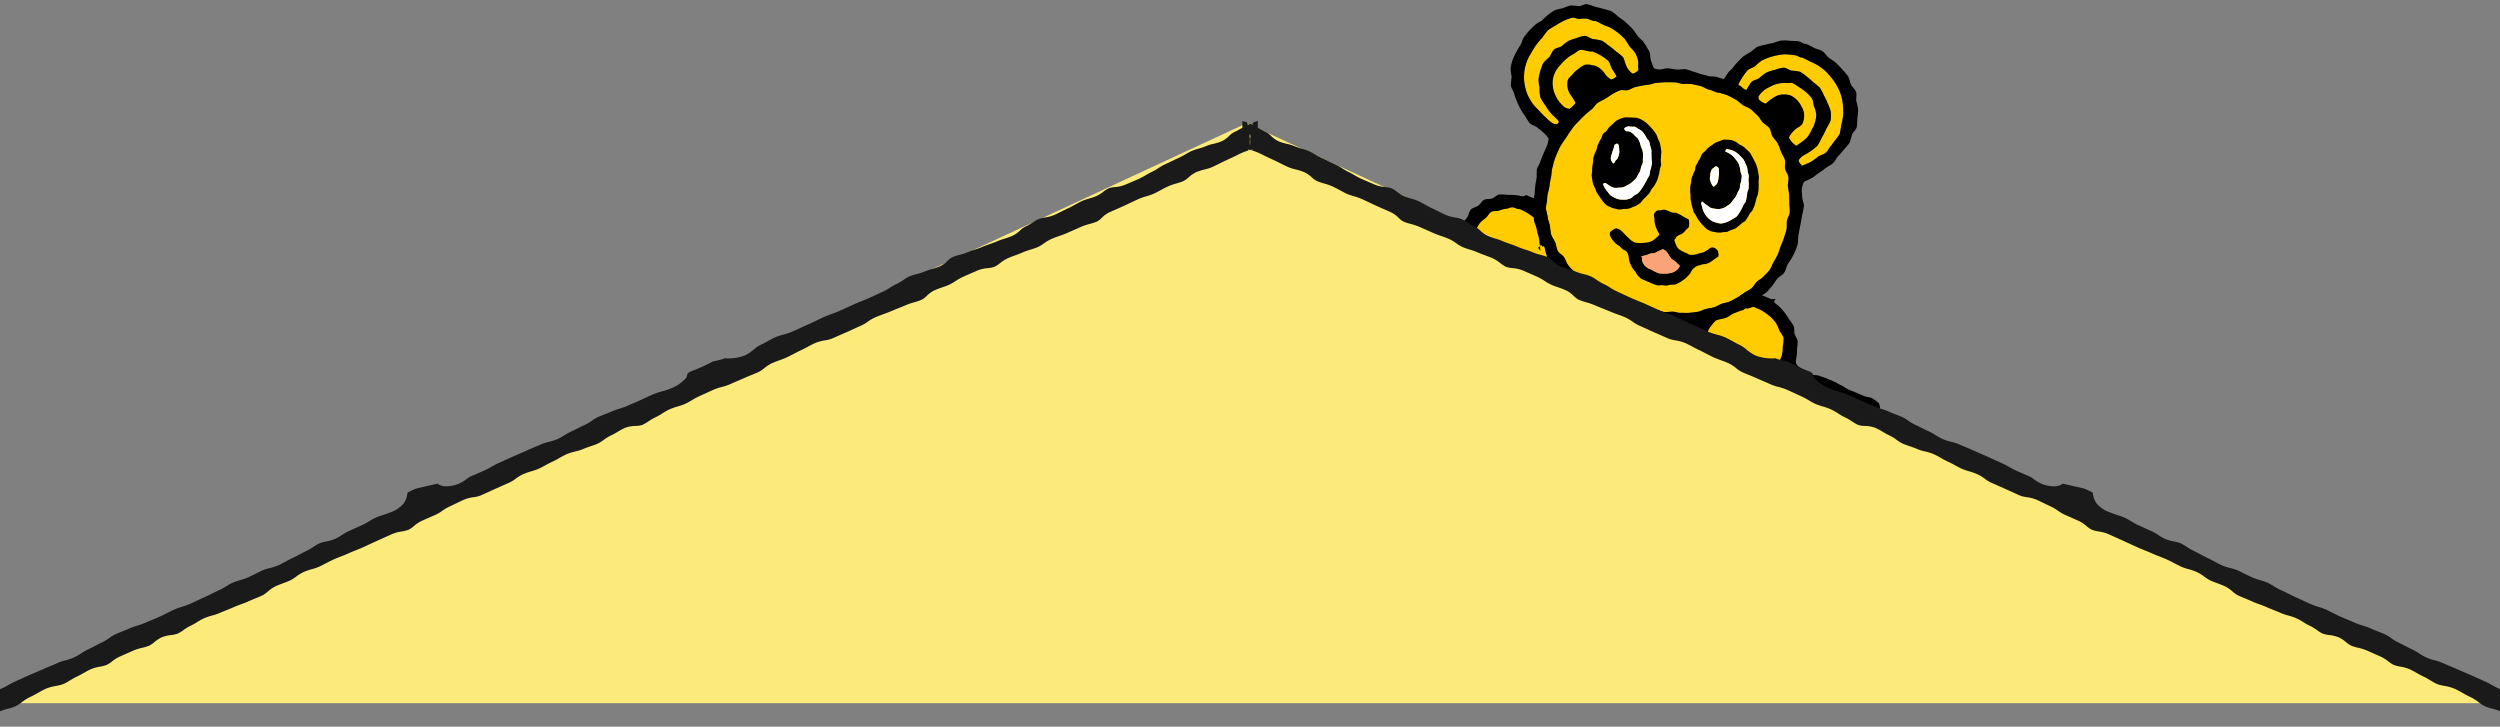 <svg xmlns="http://www.w3.org/2000/svg" xmlns:xlink="http://www.w3.org/1999/xlink" width="375" height="109" viewBox="0 0 375 109">
  <rect x="0" y="0" width="375" height="109" fill="#808080" stroke="none"/>
  <defs>
    <clipPath id="clip-path">
      <rect id="長方形_1521" data-name="長方形 1521" width="375" height="109" transform="translate(0 3550)" fill="#fff" stroke="#707070" stroke-width="1"/>
    </clipPath>
    <clipPath id="clip-path-2">
      <rect id="長方形_779" data-name="長方形 779" width="80.505" height="50.665" fill="none"/>
    </clipPath>
  </defs>
  <g id="マスクグループ_3" data-name="マスクグループ 3" transform="translate(0 -3550)" clip-path="url(#clip-path)">
    <g id="グループ_1009" data-name="グループ 1009" transform="translate(-0.5 1069.304)">
      <g id="グループ_1001" data-name="グループ 1001" transform="matrix(0.921, 0.391, -0.391, 0.921, 226.296, 2468.127)">
        <g id="グループ_1000" data-name="グループ 1000" transform="translate(0 0)" clip-path="url(#clip-path-2)">
          <path id="パス_4376" data-name="パス 4376" d="M80.126,75.787a6.342,6.342,0,0,0-1.258-.315c-.41-.025-.855.173-1.292.172s-.872-.012-1.285-.012-.8.019-1.207.019-.8-.151-1.207-.151-.8-.094-1.207-.094-.8-.008-1.207-.008-.8.067-1.207.067c-.3,0-.748.262-1.233.285-.409.019-.848-.227-1.245-.23a2.949,2.949,0,0,1-1.148-.191c-.513-.228-.493-.664-.658-1.257-.095-.341-.24-.69-.375-1.041a7.06,7.06,0,0,0-.354-1.063c-.2-.336-.6-.526-.846-.827s-.314-.769-.6-1.036a8.677,8.677,0,0,0-.989-.648,8.79,8.79,0,0,0-.979-.645,9.585,9.585,0,0,0-1.059-.512,9.768,9.768,0,0,0-1.065-.322,1.233,1.233,0,0,1,.021-.546c-.017.007-.028.02-.048.023l-.109.018a.249.249,0,0,1-.206.113h-.022a.244.244,0,0,1-.219.121H57.547c-.134.037-.27.067-.4.111a.251.251,0,0,1-.14,0,1,1,0,0,1-.229.263l-1.65.548a8.685,8.685,0,0,0-1.132.423c-.352.214-.7.443-1.008.671a5.847,5.847,0,0,0-.738.787,5.761,5.761,0,0,0-1.14,1.791,11.542,11.542,0,0,0-.526,1.077,1.833,1.833,0,0,1-.692.948,10.774,10.774,0,0,1-1.172.457,12.452,12.452,0,0,1-1.1.631c-.385.134-.809.185-1.225.3-.4.106-.789.268-1.209.354s-.8.292-1.22.356-.858-.116-1.28-.072-.827.126-1.249.152-.839-.067-1.259-.058-.84.353-1.259.347-.838-.225-1.256-.248-.858.133-1.273.094-.843-.127-1.254-.183-.824-.237-1.23-.312c-.421-.078-.78-.391-1.179-.488-.419-.1-.93.166-1.319.044-.415-.13-.751-.463-1.125-.615-.329-.134-.7-.094-1.022-.2a4.654,4.654,0,0,1-.884-.574,1.9,1.9,0,0,1-.763-.988,7.39,7.39,0,0,0-.375-1.249c-.235-.387-.674-.645-.962-1a11.957,11.957,0,0,0-.906-1.014,6.249,6.249,0,0,0-1.07-.792,10.055,10.055,0,0,0-1.125-.759c-.343-.114-.64-.312-.983-.426a1.48,1.48,0,0,1-.438-.524,12.891,12.891,0,0,1-2.368.146.291.291,0,0,1-.1-.019c-.02.008-.041.014-.06.022l-.069.033c-.187.454-.693.363-1.265.546a10.149,10.149,0,0,0-1.2.458,9.974,9.974,0,0,0-1.231.46c-.317.211-.454.681-.751.961s-.773.358-1.024.669-.261.79-.465,1.126-.621.585-.771.941c-.162.386.026.912-.069,1.336a4.89,4.89,0,0,1-.465,1.285c-.3.066-.734-.181-1.109-.161-.331.017-.672.346-1.022.345s-.7-.166-1.031-.166c-.417,0-.834.134-1.251.134S6.667,75.4,6.25,75.4s-.834.282-1.251.282-.834-.2-1.252-.2c-.283,0-.671.152-1.082.134-.357-.017-.73-.16-1.075-.156a3.185,3.185,0,0,0-1.069.173c-.16.137-.31.284-.47.421a.925.925,0,0,0,.226.984.856.856,0,0,0,.685.648,7,7,0,0,0,1.046-.145c.365-.008.736.321,1.054.321.421,0,.843-.043,1.264-.043s.842.071,1.263.071.843-.287,1.264-.287.843.285,1.264.285.843-.012,1.263-.012.843-.287,1.264-.287.816.177,1.237.177a7.951,7.951,0,0,1,.675.822c.228.291.4.637.653.907a4.163,4.163,0,0,0,.884.727c.256.155.765.015,1.25.133.355.087.741.185,1.173.25.383.057.787.038,1.2.076.4.037.78.4,1.185.422s.826-.044,1.219-.046c.426,0,.845.055,1.222.027a8.536,8.536,0,0,0,1.212-.206,10.611,10.611,0,0,1,1.387-.357,4.076,4.076,0,0,0,1.336-.317,5.175,5.175,0,0,0,1.053-.406c.34-.228.8-.365,1-.636.322-.443.308-1.419.873-1.6.48,0,.984-.029,1.464-.029a11.938,11.938,0,0,1,1.283.126,11.739,11.739,0,0,1,1.253.271c.415.085.773.365,1.2.472a9.024,9.024,0,0,0,1.389-.039c.448.038.885.267,1.34.3a10.113,10.113,0,0,1,1.364-.016c.457,0,.907-.014,1.364-.014.392.014.847.068,1.3.069a7.46,7.46,0,0,0,1.333.111,6.744,6.744,0,0,1,1.2-.336,5.292,5.292,0,0,0,1.25.041c.414-.1.8-.224,1.194-.307s.824-.019,1.233-.083.766-.342,1.191-.382c.389-.036.794-.2,1.229-.213.387-.015.834.08,1.272.082a9.119,9.119,0,0,1,.686.923c.227.292.5.54.748.81a3.733,3.733,0,0,0,.829.7,3.592,3.592,0,0,0,1.083.552c.355.087.764.175,1.2.24.382.057.8.037,1.216.076.4.037.807.058,1.212.076s.82-.057,1.213-.059c.426,0,.836.061,1.213.033a8.714,8.714,0,0,0,1.2-.174,8.467,8.467,0,0,1,1.424,0,4.321,4.321,0,0,0,1.377-.433,5.851,5.851,0,0,0,1-.45,3.215,3.215,0,0,0,.777-.773c.272-.365.376-1.168.749-1.421.234-.159.766.019,1.236.026.419.007.858-.005,1.18-.005.428,0,.856.11,1.283.11s.856-.342,1.284-.342.855.2,1.283.2.856-.188,1.284-.188.855.038,1.283.038.855.113,1.283.113.856.231,1.283.231c.361,0,.745-.375,1.112-.372.4,0,.783.189,1.1.108a.914.914,0,0,0,.675-.745.778.778,0,0,0,.223-.636c-.114-.16-.261-.3-.375-.462m-54.372.943a1.6,1.6,0,0,1-.537,1.161,2.775,2.775,0,0,1-.977.638,9.787,9.787,0,0,1-1.159.212,7.79,7.79,0,0,0-1.161.022c-.411,0-.841-.2-1.252-.2a4.438,4.438,0,0,1-1.3.361,8.944,8.944,0,0,1-1.312-.1c-.434,0-.864-.064-1.3-.064a6.854,6.854,0,0,1-1.12-.42,2.92,2.92,0,0,1-.86-.765c-.267-.267-.664-.471-.745-.89-.064-.331.195-.7.292-1.146.071-.321.05-.748.161-1.095A6.234,6.234,0,0,1,15,73.4c.188-.355.161-.834.4-1.139s.714-.393,1.01-.647a4.692,4.692,0,0,1,.882-.665c.29-.148.511-.51.862-.586.328-.071.7.032.964-.14.41,0,.769.024,1.133.052a8.465,8.465,0,0,1,1.122.223,6.272,6.272,0,0,1,1.088.308c.375.15.857.067,1.163.283a5.031,5.031,0,0,1,.867.817,5.962,5.962,0,0,1,.735.938c.182.322.038.821.185,1.2a5.642,5.642,0,0,1,.4,1.317,4.766,4.766,0,0,1-.061,1.367m38.22.416c-.129.387-.532.527-.823.738a2.13,2.13,0,0,1-.944.382c-.344.064-.671.376-1.058.411a8.241,8.241,0,0,0-1.116-.026c-.389,0-.778-.015-1.167-.015a6.635,6.635,0,0,1-1.325,0,8.427,8.427,0,0,1-1.327-.127c-.434,0-.9.3-1.332.3a7,7,0,0,1-1.188-.391,3.315,3.315,0,0,1-1.09-.651c-.262-.28-.162-.787-.233-1.228a2.841,2.841,0,0,1-.008-1.161c.065-.293.166-.671.273-1a6.033,6.033,0,0,1,.4-1.037,4.143,4.143,0,0,1,1.185-1.954,6.365,6.365,0,0,1,1-.583c.266-.164.674-.063,1.021-.15s.626-.47.886-.638a13.711,13.711,0,0,1,1.381.02,8.681,8.681,0,0,1,1.324.285,6.253,6.253,0,0,1,1.24.527,4.919,4.919,0,0,1,.992.88c.331.291.8.454,1.057.83a7.7,7.7,0,0,1,.4,1.291A4.663,4.663,0,0,1,63.86,74.9a5.546,5.546,0,0,1,.012,1.1c-.011.395.215.812.1,1.148" transform="translate(0 -30.443)" fill-rule="evenodd"/>
          <path id="パス_4377" data-name="パス 4377" d="M37.3,78.491a1.6,1.6,0,0,1-.537,1.161,2.774,2.774,0,0,1-.977.638,9.785,9.785,0,0,1-1.159.212,7.791,7.791,0,0,0-1.161.022c-.411,0-.841-.2-1.252-.2a4.438,4.438,0,0,1-1.3.361,8.943,8.943,0,0,1-1.312-.1c-.434,0-.864-.064-1.3-.064a6.853,6.853,0,0,1-1.12-.42,2.92,2.92,0,0,1-.86-.765c-.267-.267-.664-.471-.745-.89-.064-.331.195-.7.292-1.146.071-.321.05-.748.161-1.095a6.234,6.234,0,0,1,.511-1.038c.188-.355.161-.834.4-1.139s.714-.393,1.01-.647a4.692,4.692,0,0,1,.882-.665c.29-.148.511-.51.862-.586.328-.071.7.032.964-.14.41,0,.769.024,1.133.052a8.465,8.465,0,0,1,1.122.223,6.272,6.272,0,0,1,1.088.308c.375.15.857.067,1.163.283a5.031,5.031,0,0,1,.867.817,5.961,5.961,0,0,1,.735.938c.182.322.038.821.185,1.2a5.643,5.643,0,0,1,.4,1.317,4.766,4.766,0,0,1-.061,1.367m38.22.416c-.129.387-.532.527-.823.738a2.13,2.13,0,0,1-.944.382c-.344.064-.671.376-1.058.411a8.242,8.242,0,0,0-1.116-.026c-.389,0-.778-.015-1.167-.015a6.634,6.634,0,0,1-1.325,0,8.427,8.427,0,0,1-1.327-.127c-.434,0-.9.3-1.332.3a7,7,0,0,1-1.188-.391,3.315,3.315,0,0,1-1.09-.651c-.262-.28-.162-.787-.233-1.228a2.841,2.841,0,0,1-.008-1.161c.065-.293.166-.671.273-1a6.034,6.034,0,0,1,.4-1.037,4.143,4.143,0,0,1,1.185-1.954,6.364,6.364,0,0,1,1-.583c.266-.164.674-.063,1.021-.15s.626-.47.886-.638a13.711,13.711,0,0,1,1.381.02,8.68,8.68,0,0,1,1.324.285,6.253,6.253,0,0,1,1.24.527,4.918,4.918,0,0,1,.992.88c.331.291.8.454,1.057.83a7.7,7.7,0,0,1,.4,1.291,4.663,4.663,0,0,1,.338,1.044,5.546,5.546,0,0,1,.012,1.1c-.011.395.215.812.1,1.148" transform="translate(-11.546 -32.402)" fill="#ffcc01" fill-rule="evenodd"/>
          <path id="パス_4378" data-name="パス 4378" d="M76.725,10.074a7.361,7.361,0,0,1,.284-1.242c.164-.386.573-.648.793-1.009a10.228,10.228,0,0,1,.564-1.139,9.922,9.922,0,0,1,.879-.913,8.422,8.422,0,0,1,1-.772,5.839,5.839,0,0,1,1.087-.621,10.575,10.575,0,0,1,1.432-.437c.342-.091.761.077,1.021-.084.453,0,.857.033,1.281.075A12.772,12.772,0,0,1,86.379,4a10.872,10.872,0,0,1,1.284.313,9.664,9.664,0,0,1,1.21.535A8.853,8.853,0,0,1,90,5.528a8.324,8.324,0,0,1,1.013.848A8.2,8.2,0,0,1,91.853,7.4a8.274,8.274,0,0,1,.616,1.157A6.071,6.071,0,0,1,92.921,9.7a8.253,8.253,0,0,1,.24,1.22,8.166,8.166,0,0,1,.293,1.25,6.276,6.276,0,0,1-.275,1.251c-.1.336-.151.686-.247,1.022s-.14.7-.236,1.034c-.187.456-.655.751-.89,1.137a10.407,10.407,0,0,1-.737,1.188c-.292.362-.63.648-.956,1-.148-.029-.036-.037-.113-.091a1.392,1.392,0,0,1-.671-.457,2.376,2.376,0,0,1,.46-1.059,6.619,6.619,0,0,0,.641-.883,6.23,6.23,0,0,0,.663-1.235,10.636,10.636,0,0,0,.12-1.4,8.971,8.971,0,0,0,.088-1.378,7.531,7.531,0,0,0,.111-1.416,4.307,4.307,0,0,0-.552-1.31,6.751,6.751,0,0,0-.888-.919,7.861,7.861,0,0,0-.943-.836,8.495,8.495,0,0,0-.982-.82,8.812,8.812,0,0,0-1.228-.368,7.508,7.508,0,0,0-1.2-.387,6.979,6.979,0,0,0-1.248-.3,6.76,6.76,0,0,0-1.241.337c-.408.079-.9-.094-1.31.075a5.694,5.694,0,0,0-1.075.817,6.256,6.256,0,0,0-1,.867A7.809,7.809,0,0,0,79.1,9.188c-.228.372-.695.631-.873,1.041a13.033,13.033,0,0,0-.217,1.375,1.528,1.528,0,0,1-.914-.187c-.325-.033-.315.015-.511-.108a5.562,5.562,0,0,1,.14-1.235" transform="translate(-34.575 -1.741)" fill="#ffcc01" fill-rule="evenodd"/>
          <path id="パス_4379" data-name="パス 4379" d="M90.261,14.937a2.655,2.655,0,0,0-.761-.877,4.37,4.37,0,0,0-.971-.645,3.861,3.861,0,0,0-1.139-.3,2.8,2.8,0,0,0-1.132.276,2.551,2.551,0,0,0-1.161.963,7.1,7.1,0,0,0-.77,1.352,2.445,2.445,0,0,1-1.264-.217.607.607,0,0,0-.16-.314,3.98,3.98,0,0,1,.359-1.132,4.578,4.578,0,0,1,.686-.946,4.772,4.772,0,0,1,.82-.817,3.952,3.952,0,0,1,1.007-.563,5.348,5.348,0,0,0,.942-.445,7.975,7.975,0,0,1,1.278.2,7,7,0,0,1,1.218.275,6.163,6.163,0,0,1,1.159.5c.356.223.5.7.779,1a3.974,3.974,0,0,1,.762.938,3.813,3.813,0,0,1,.3,1.172,4.267,4.267,0,0,1-.009,1.2,5.389,5.389,0,0,1-.136,1.23,5.367,5.367,0,0,1-.453,1c-.2.316-.405.643-.591.935-.125.046-.155-.1-.229-.046a2.688,2.688,0,0,1-1.285-.687,4.251,4.251,0,0,1,.392-1.445c.186-.409.615-.75.662-1.234a2.8,2.8,0,0,0-.3-1.374" transform="translate(-37.427 -5.09)" fill="#ffcc01" fill-rule="evenodd"/>
          <path id="パス_4380" data-name="パス 4380" d="M28.81,33.105c-.151.285-.522.281-.968.2a6.591,6.591,0,0,1-1.044-.351,10.541,10.541,0,0,1-1.3-.539,10.653,10.653,0,0,1-1.295-.584,9.249,9.249,0,0,1-1.148-.848,6.971,6.971,0,0,1-.935-1.08,6.527,6.527,0,0,1-.668-1.182,6.978,6.978,0,0,1-.417-1.291,7.872,7.872,0,0,1-.138-1.347,8.97,8.97,0,0,1,.129-1.341,10.084,10.084,0,0,1,.216-1.323,10.979,10.979,0,0,1,.4-1.282,12.385,12.385,0,0,1,.332-1.336,10.614,10.614,0,0,1,.791-1.117,9.3,9.3,0,0,1,.821-1.088,7.046,7.046,0,0,1,1-.948c.259-.181.717-.106,1.047-.255a8.893,8.893,0,0,1,.928-.443c.44-.135,1.084,0,1.457-.228.453,0,.846.035,1.257.07.451.038.9-.071,1.3,0a11.988,11.988,0,0,1,1.28.259,10.667,10.667,0,0,1,1.233.44,10.623,10.623,0,0,1,1.082.738,12.71,12.71,0,0,1,1.182.575,4.436,4.436,0,0,1,.868.929c.242.333.262.819.546,1.111-.008.183.032.2-.031.295a1.52,1.52,0,0,1-.508.686,2.657,2.657,0,0,1-1.318-.685c-.392-.337-.675-.828-.994-1.026a6.737,6.737,0,0,0-1.286-.38,8.5,8.5,0,0,0-1.273-.359,9.478,9.478,0,0,0-1.316-.3,7.789,7.789,0,0,0-1.317.3c-.458.068-.979-.114-1.375.052a5.242,5.242,0,0,0-.992.815,6.886,6.886,0,0,0-.929.842,9.229,9.229,0,0,0-.617,1.093c-.222.346-.687.573-.864.958a9.343,9.343,0,0,0-.191,1.271,7.994,7.994,0,0,0-.491,1.179,6.573,6.573,0,0,0,.056,1.27,5.6,5.6,0,0,0,.242,1.235,5.263,5.263,0,0,0,.613,1.088,7.233,7.233,0,0,0,.691,1.32,8.007,8.007,0,0,0,1.227.843,6.665,6.665,0,0,0,1.245.764c.522.227,1.03.366,1.481.615.039.2.086.212-.015.374" transform="translate(-9.435 -7.552)" fill="#ffcc01" fill-rule="evenodd"/>
          <path id="パス_4381" data-name="パス 4381" d="M31.376,30.112a2.9,2.9,0,0,0,.442,1.108,2.948,2.948,0,0,0,.967.875,7.933,7.933,0,0,1,.994.714,3.7,3.7,0,0,1-.476,1.179,1.71,1.71,0,0,1-.917.047,6.355,6.355,0,0,1-.912-.411,4.867,4.867,0,0,1-1-.741,4.405,4.405,0,0,1-.779-.969,4.043,4.043,0,0,1-.46-1.155,4.274,4.274,0,0,1-.053-1.238,5.294,5.294,0,0,1,.323-1.184,7.183,7.183,0,0,1,.448-1.113,5.837,5.837,0,0,1,.652-1c.267-.329.42-.8.747-1,.467-.292,1.239-.181,1.725-.495a9.918,9.918,0,0,1,1.368.052,6.333,6.333,0,0,1,1.336.3c.432.172.68.64,1.038.9a9.6,9.6,0,0,1,1.067.778c-.016.167-.075.138-.134.223-.1.3-.241.306-.436.506a2.431,2.431,0,0,1-1.12-.364,3.851,3.851,0,0,0-1.1-.507,2.206,2.206,0,0,0-1.178.016,2.661,2.661,0,0,0-1.087.38,3.9,3.9,0,0,0-.647.967,3.3,3.3,0,0,0-.46,1.015c-.1.374-.388.736-.338,1.128" transform="translate(-13.163 -11.163)" fill="#ffcc01" fill-rule="evenodd"/>
          <path id="パス_4382" data-name="パス 4382" d="M40.749,48.659c-.221-.371-.544-.7-.742-1.1-.191-.386-.192-.871-.363-1.285a5.214,5.214,0,0,1-.279-.956,10.118,10.118,0,0,0-.172-1c-.107-.351-.212-.817-.319-1.365-.084-.429-.3-.878-.363-1.37-.062-.46-.15-.934-.182-1.4s-.023-.968-.01-1.418a7.247,7.247,0,0,1,.165-1.409c.1-.419.17-.837.239-1.253s.172-.841.255-1.253a8.182,8.182,0,0,1,.416-1.2c.158-.427.314-.837.495-1.233s.388-.8.6-1.186.238-.9.473-1.273.575-.694.83-1.058.486-.749.755-1.1a5.754,5.754,0,0,1,.755-.867c.29-.255.778-.273,1.058-.484.256-.194.453-.5.7-.728a7.305,7.305,0,0,1,.794-.587c.347-.244.709-.462,1.088-.681s.67-.562,1.062-.754.761-.411,1.162-.58.8-.343,1.2-.493.865-.145,1.274-.28a10.651,10.651,0,0,1,1.245-.5c.431-.083.869-.162,1.308-.234s.916.1,1.348,0c.507-.12,1.24.044,1.648-.194.451,0,.883-.126,1.311-.1.45.025.895.054,1.32.1.447.053.862.262,1.284.341.442.083.915,0,1.33.113.434.116.85.293,1.255.438.421.151.764.476,1.156.658s.9.193,1.276.411.584.722.938.976.81.386,1.14.672.622.622.927.938.718.543,1,.883.3.868.559,1.23.717.575.947.953.238.872.447,1.263.482.733.672,1.133.377.789.55,1.2c.165.388.429.764.568,1.2.131.406.015.894.12,1.331.1.419.374.809.448,1.248s.094.87.137,1.31.022.875.035,1.315.1.879.082,1.317-.08.879-.133,1.312,0,.9-.092,1.327a12.468,12.468,0,0,1-.457,1.249c-.135.406-.452.733-.614,1.115s-.173.852-.366,1.221-.507.685-.731,1.036-.419.735-.674,1.068-.519.665-.8.977-.674.512-.981.8-.531.664-.86.93-.7.471-1.043.714-.592.634-.955.855-.728.436-1.1.635-.786.319-1.171.5-.846.159-1.239.321a9.39,9.39,0,0,1-1.077.526c-.382.1-.794.072-1.19.162-.376.085-.744.251-1.144.365-.368.1-.79.152-1.233.244-.392.08-.783.3-1.214.366-.405.059-.846-.071-1.272-.032s-.831.052-1.251.067-.843.208-1.257.2-.845-.148-1.25-.2a9.957,9.957,0,0,1-1.235-.222c-.435-.11-.874-.172-1.285-.3-.43-.131-.79-.427-1.194-.575-.42-.155-.879-.181-1.273-.356s-.823-.34-1.2-.545-.659-.615-1.022-.851-.911-.243-1.253-.512S43.572,52,43.255,51.7s-.728-.519-1.018-.852-.434-.773-.693-1.133-.567-.669-.795-1.052" transform="translate(-17.294 -9.614)" fill="#ffcc01" fill-rule="evenodd"/>
          <path id="パス_4383" data-name="パス 4383" d="M103.61,70.532c-.216.392-.4.8-.581,1.213.084-.133.163-.27.236-.41a5.777,5.777,0,0,0,.345-.8" transform="translate(-46.513 -31.842)" fill-rule="evenodd"/>
          <path id="パス_4384" data-name="パス 4384" d="M68.6,8.523a10.2,10.2,0,0,0-.434-1.245,9.271,9.271,0,0,0-.389-1.238,8.079,8.079,0,0,0-.762-1.088c-.238-.367-.271-.9-.569-1.238s-.8-.447-1.141-.741-.544-.742-.919-.991a12.215,12.215,0,0,0-1.2-.594A12.6,12.6,0,0,0,61.952.863c-.408-.155-.863-.179-1.3-.3S59.848.122,59.4.047s-.9.063-1.348.03S57.181-.007,56.731,0c-.3.181-.865,0-1.238.095-.4.1-.81.3-1.23.438a5.781,5.781,0,0,0-1.2.487,11.651,11.651,0,0,0-.93.789,11.306,11.306,0,0,0-1,.7,11.466,11.466,0,0,0-.977.764,11.974,11.974,0,0,0-.593,1.09,11.758,11.758,0,0,0-.73.987c-.19.354-.312.75-.472,1.132a7.326,7.326,0,0,0-.322,1.055c-.088.357-.3.686-.391,1.039a6.587,6.587,0,0,1-.218,1.081c-.381.084-.775.1-1.162.157s-.749.3-1.136.349-.776.1-1.159.157-.784.041-1.162.118a11.1,11.1,0,0,0-1.189.1c-.43.142-.836.439-1.293.593s-.946.207-1.366.391c-.313.137-.553.4-.863.556a2,2,0,0,1-.95.19,12.256,12.256,0,0,1-.92-.976c-.278-.381-.439-.874-.781-1.132-.376-.285-.747-.569-1.128-.821S33.445,9,33.037,8.776s-.763-.516-1.2-.705q-.617-.268-1.3-.5c-.421-.141-.879-.216-1.349-.335a6.425,6.425,0,0,0-1.228-.344A10.9,10.9,0,0,0,26.7,7.05a11.019,11.019,0,0,0-1.241.187,11.019,11.019,0,0,0-1.282.106c-.4.146-.663.589-1.017.754a12.288,12.288,0,0,0-1.176.393,8.264,8.264,0,0,0-.907.835,8.383,8.383,0,0,0-.986.744,9.2,9.2,0,0,0-.672,1.035,12.2,12.2,0,0,0-.5,1.117c-.18.351-.527.635-.693,1.027-.154.362-.331.735-.478,1.135a10.4,10.4,0,0,0-.34,1.237c-.09.4.035.85-.02,1.286a12.234,12.234,0,0,0-.18,1.254,9.961,9.961,0,0,0-.029,1.275,6.653,6.653,0,0,0,.212,1.265,10.536,10.536,0,0,0,.65,1.106,11.124,11.124,0,0,0,.389,1.231c.225.363.647.581.913.907a9.775,9.775,0,0,0,.849.926,10.115,10.115,0,0,0,.94.84,10.845,10.845,0,0,0,1.048.708,12.027,12.027,0,0,0,1.067.715c.352.152.824.036,1.231.137.39.1.782.228,1.167.334a5.043,5.043,0,0,1,1.087.519,3.783,3.783,0,0,1,.2,1.339c0,.468-.011.957-.009,1.377,0,.366.016.739.038,1.112s-.081.764-.03,1.126a8.688,8.688,0,0,0,.425,1.051c.115.43.185.861.308,1.27.128.426.272.835.411,1.24.144.421.092.907.251,1.3s.44.773.624,1.162.36.806.573,1.182.6.653.846,1.012.5.7.781,1.037.394.769.7,1.083a.874.874,0,0,1-.167.413c.167.105.337.207.511.3a5.089,5.089,0,0,1-.327-.648c-.057-.139.146-.235.241-.14l.14.14a.146.146,0,0,1,.241-.14,2.966,2.966,0,0,1,.377.5c.328.411.683.8.978,1.238a.12.12,0,0,1,.021.082,2.171,2.171,0,0,1,.741.353,11.67,11.67,0,0,0,1.081.544,10.674,10.674,0,0,0,1.153.7c.408.185.8.43,1.227.588s.847.351,1.27.489a12.9,12.9,0,0,0,1.4.106,3.475,3.475,0,0,1,1.107.534q.394-.02.789-.049a6.2,6.2,0,0,1,.9-.061,14.1,14.1,0,0,1,1.421-.025c.185.008.185.3,0,.289s-.355-.009-.532-.007a.131.131,0,0,1,0,.033,3.835,3.835,0,0,1,.427.026l.011,0a1.915,1.915,0,0,1,.583-.053.371.371,0,0,1,.12-.075,7.114,7.114,0,0,1,2.337-.3c.542-.019,1.072-.1,1.611-.143.466-.038.933-.064,1.4-.1.245-.021.5-.046.744-.077a3.439,3.439,0,0,1,1-.464l.014,0c.358-.235,1.008-.222,1.327-.449.16,0,.308-.005.445-.007l.041-.02a4.023,4.023,0,0,0,.56-.333.736.736,0,0,0,.163-.148c.03-.042.036-.06.031-.076-.055-.178.223-.253.278-.077a.33.33,0,0,1-.029.259l.089-.046s.007-.009.013-.013c.457-.321.9-.662,1.38-.952a.154.154,0,0,1,.211.081,3.821,3.821,0,0,0,.592-.257c.346-.208.577-.63.934-.827a10.884,10.884,0,0,0,1.029-.628,12.332,12.332,0,0,0,1.021-.745c.321-.279.715-.476,1.019-.774s.476-.728.775-1.03.662-.641.968-.934c.024,0,.049.005.074.008.01-.016.019-.034.03-.05a1.491,1.491,0,0,0,.233-.423.125.125,0,0,1,.076-.092A10.461,10.461,0,0,1,65.064,37.8a.193.193,0,0,1,.035-.035,1.033,1.033,0,0,1,.089-.23c.191-.347.5-.62.644-.955a11.44,11.44,0,0,0,.39-1.209c.122-.4.174-.826.28-1.243s.479-.756.587-1.169c.152-.586-.086-1.117.06-1.753a8.71,8.71,0,0,0,.209-1.554,7.657,7.657,0,0,0-.066-1.58c-.111-.482-.366-.919-.45-1.381-.088-.484-.214-.95-.3-1.414-.089-.481-.2-.939-.321-1.4a10.429,10.429,0,0,0-.3-1.415c-.121-.294-.49-.6-.707-1.026-.185-.36-.393-.746-.555-1.11a3.026,3.026,0,0,1-.129-1.2,10.612,10.612,0,0,0,.844-.95c.27-.317.421-.745.676-1.114.24-.347.457-.712.675-1.1s.533-.69.713-1.091.162-.856.3-1.27a12.534,12.534,0,0,0,.4-1.224,11.9,11.9,0,0,0,.391-1.247,11.4,11.4,0,0,0-.149-1.3c0-.43.279-.882.222-1.315M27.137,25.553c-.151.285-.522.281-.967.2a6.552,6.552,0,0,1-1.044-.351,10.513,10.513,0,0,1-1.3-.539,10.691,10.691,0,0,1-1.295-.584,9.3,9.3,0,0,1-1.147-.848,6.975,6.975,0,0,1-.935-1.08,6.51,6.51,0,0,1-.667-1.182,6.962,6.962,0,0,1-.417-1.291,7.878,7.878,0,0,1-.138-1.347,9.11,9.11,0,0,1,.129-1.341,10.085,10.085,0,0,1,.217-1.323,10.873,10.873,0,0,1,.4-1.282,12.516,12.516,0,0,1,.332-1.336,10.7,10.7,0,0,1,.791-1.117,9.241,9.241,0,0,1,.822-1.088,6.988,6.988,0,0,1,1-.948c.259-.181.717-.106,1.047-.255a8.834,8.834,0,0,1,.927-.443c.44-.135,1.084,0,1.457-.228.453,0,.846.035,1.257.07.451.038.9-.071,1.3,0a11.988,11.988,0,0,1,1.28.259,10.631,10.631,0,0,1,1.233.44,10.562,10.562,0,0,1,1.082.738,12.719,12.719,0,0,1,1.182.575,4.433,4.433,0,0,1,.868.929c.242.333.263.819.547,1.111-.008.183.032.2-.032.295a1.519,1.519,0,0,1-.508.686,2.657,2.657,0,0,1-1.318-.685c-.393-.337-.675-.828-.994-1.026a6.743,6.743,0,0,0-1.287-.38,8.4,8.4,0,0,0-1.273-.359,9.488,9.488,0,0,0-1.315-.3,7.848,7.848,0,0,0-1.317.3c-.458.069-.978-.114-1.375.052a5.227,5.227,0,0,0-.992.815,6.85,6.85,0,0,0-.928.842,9.155,9.155,0,0,0-.618,1.093c-.222.346-.687.573-.864.958s-.072.869-.191,1.271a8.054,8.054,0,0,0-.491,1.179,6.661,6.661,0,0,0,.056,1.27,5.6,5.6,0,0,0,.242,1.235,5.266,5.266,0,0,0,.613,1.088,7.2,7.2,0,0,0,.691,1.32,8,8,0,0,0,1.227.843,6.637,6.637,0,0,0,1.245.764c.522.227,1.03.367,1.481.615.039.2.086.212-.015.374m-1.161-6.6a2.908,2.908,0,0,0,.442,1.108,2.95,2.95,0,0,0,.967.874,7.945,7.945,0,0,1,1,.714,3.693,3.693,0,0,1-.477,1.179,1.708,1.708,0,0,1-.917.047,6.205,6.205,0,0,1-.912-.411,4.838,4.838,0,0,1-1-.741,4.382,4.382,0,0,1-.78-.969,4.02,4.02,0,0,1-.46-1.155,4.25,4.25,0,0,1-.054-1.237,5.3,5.3,0,0,1,.323-1.184,7.1,7.1,0,0,1,.448-1.112,5.786,5.786,0,0,1,.652-1c.267-.329.42-.8.747-1,.467-.292,1.239-.18,1.725-.494a9.923,9.923,0,0,1,1.368.052,6.34,6.34,0,0,1,1.336.3c.433.172.68.639,1.038.9a9.723,9.723,0,0,1,1.067.778c-.016.167-.076.139-.133.224-.105.3-.242.306-.436.506a2.426,2.426,0,0,1-1.12-.364,3.868,3.868,0,0,0-1.105-.507,2.2,2.2,0,0,0-1.178.015,2.667,2.667,0,0,0-1.087.38,3.882,3.882,0,0,0-.647.966,3.324,3.324,0,0,0-.46,1.016c-.1.374-.388.736-.338,1.128m38.931,7.819c.071.428.093.871.137,1.311s.021.875.035,1.315.1.878.082,1.317-.08.878-.133,1.312,0,.9-.092,1.327a12.463,12.463,0,0,1-.457,1.249c-.135.406-.453.733-.614,1.115s-.174.852-.367,1.221-.507.684-.731,1.036-.419.735-.673,1.068-.52.665-.8.977-.674.512-.981.8-.53.664-.86.93-.7.472-1.042.714-.593.634-.956.855-.728.436-1.1.635-.786.319-1.171.5-.846.159-1.239.321a9.575,9.575,0,0,1-1.077.526c-.382.1-.794.072-1.19.162-.375.084-.744.251-1.144.364-.368.1-.79.153-1.233.244-.392.08-.783.3-1.214.366-.405.059-.846-.072-1.271-.032s-.831.052-1.251.067-.843.208-1.258.2-.845-.148-1.25-.2a9.849,9.849,0,0,1-1.236-.222c-.435-.11-.874-.172-1.285-.3-.429-.131-.79-.427-1.194-.576-.421-.155-.88-.181-1.274-.355s-.823-.341-1.2-.545-.658-.615-1.022-.851-.91-.242-1.253-.512-.545-.722-.862-1.024-.728-.519-1.018-.852-.433-.773-.692-1.133-.567-.669-.8-1.052-.543-.7-.742-1.1-.192-.871-.363-1.286a5.181,5.181,0,0,1-.28-.956,10.116,10.116,0,0,0-.172-1c-.107-.351-.211-.818-.319-1.365-.084-.43-.3-.878-.363-1.37-.061-.46-.15-.935-.182-1.405s-.023-.967-.01-1.418a7.241,7.241,0,0,1,.165-1.409c.1-.419.171-.837.239-1.253s.172-.841.255-1.253a8.077,8.077,0,0,1,.417-1.2c.157-.427.313-.837.494-1.233s.388-.8.6-1.187.238-.9.473-1.273.575-.694.83-1.057.486-.749.755-1.105a5.778,5.778,0,0,1,.755-.867c.29-.255.778-.273,1.058-.484.256-.193.453-.5.7-.727a7.439,7.439,0,0,1,.794-.587c.348-.244.709-.461,1.088-.681s.67-.562,1.062-.754.761-.411,1.162-.58.8-.343,1.2-.493.865-.145,1.274-.28a10.463,10.463,0,0,1,1.245-.5c.431-.083.869-.162,1.308-.235s.916.1,1.348,0c.508-.119,1.24.045,1.648-.193.451,0,.883-.126,1.311-.1.45.025.895.054,1.32.1.448.053.862.262,1.284.341.442.083.916,0,1.33.113.434.116.849.292,1.255.438.421.151.764.477,1.156.658s.9.193,1.276.411.584.722.939.975.81.386,1.14.673.622.622.927.938.718.542,1,.883.3.868.559,1.229.717.575.948.953.237.873.446,1.263.483.732.672,1.133.378.789.55,1.2c.165.389.429.764.568,1.2.131.406.014.894.119,1.331.1.419.374.809.448,1.248M60.6,9.846a2.653,2.653,0,0,0-.761-.877,4.352,4.352,0,0,0-.971-.645,3.845,3.845,0,0,0-1.139-.3,2.8,2.8,0,0,0-1.132.276,2.544,2.544,0,0,0-1.161.962,7.071,7.071,0,0,0-.77,1.352A2.446,2.446,0,0,1,53.4,10.4a.613.613,0,0,0-.159-.314A3.961,3.961,0,0,1,53.6,8.955a4.61,4.61,0,0,1,.686-.946,4.711,4.711,0,0,1,.82-.816,3.939,3.939,0,0,1,1.006-.563,5.355,5.355,0,0,0,.942-.445,8.057,8.057,0,0,1,1.278.2,7,7,0,0,1,1.218.275,6.22,6.22,0,0,1,1.159.5c.356.223.5.7.78,1a3.98,3.98,0,0,1,.762.939,3.821,3.821,0,0,1,.3,1.172,4.252,4.252,0,0,1-.009,1.2A5.381,5.381,0,0,1,62.4,12.7a5.39,5.39,0,0,1-.452,1c-.2.316-.406.643-.592.934-.124.047-.155-.1-.228-.045a2.687,2.687,0,0,1-1.285-.687,4.253,4.253,0,0,1,.391-1.446c.187-.408.615-.75.662-1.234a2.8,2.8,0,0,0-.3-1.374m5.771,1.837c-.1.336-.151.685-.247,1.021s-.14.7-.236,1.034c-.186.456-.655.751-.889,1.137a10.571,10.571,0,0,1-.737,1.188c-.292.361-.63.648-.956,1-.148-.029-.036-.037-.113-.091a1.394,1.394,0,0,1-.671-.458,2.37,2.37,0,0,1,.459-1.059,6.58,6.58,0,0,0,.642-.883,6.225,6.225,0,0,0,.663-1.234,10.739,10.739,0,0,0,.12-1.4,9.036,9.036,0,0,0,.088-1.377A7.627,7.627,0,0,0,64.6,9.137a4.316,4.316,0,0,0-.552-1.31,6.624,6.624,0,0,0-.888-.919,7.905,7.905,0,0,0-.942-.837,8.557,8.557,0,0,0-.982-.82,8.9,8.9,0,0,0-1.227-.368,7.542,7.542,0,0,0-1.2-.387,7.039,7.039,0,0,0-1.248-.3,6.779,6.779,0,0,0-1.241.337c-.407.079-.9-.094-1.309.075a5.694,5.694,0,0,0-1.075.817,6.315,6.315,0,0,0-1,.867,7.915,7.915,0,0,0-.649,1.154c-.228.372-.7.631-.872,1.041A12.756,12.756,0,0,0,51.2,9.862a1.535,1.535,0,0,1-.915-.187c-.324-.033-.314.015-.511-.108a5.53,5.53,0,0,1,.14-1.235A7.261,7.261,0,0,1,50.2,7.09c.163-.386.573-.647.792-1.009a10.327,10.327,0,0,1,.565-1.139,9.915,9.915,0,0,1,.878-.913,8.421,8.421,0,0,1,1-.772,5.823,5.823,0,0,1,1.086-.621A10.664,10.664,0,0,1,55.948,2.2c.342-.09.761.077,1.021-.084.453,0,.857.033,1.281.075a12.928,12.928,0,0,1,1.317.064,10.964,10.964,0,0,1,1.285.314,9.663,9.663,0,0,1,1.21.535,8.882,8.882,0,0,1,1.129.685,8.383,8.383,0,0,1,1.013.847,8.161,8.161,0,0,1,.837,1.02,8.267,8.267,0,0,1,.615,1.157,6.042,6.042,0,0,1,.453,1.151,8.324,8.324,0,0,1,.24,1.22,8.281,8.281,0,0,1,.293,1.25,6.284,6.284,0,0,1-.275,1.251" transform="translate(-7.746 0)" fill-rule="evenodd"/>
          <path id="パス_4385" data-name="パス 4385" d="M78,45.017c.157.107.348.215.563.333a4.853,4.853,0,0,0,.592.271,3.651,3.651,0,0,0,.611.234,3.1,3.1,0,0,0,.653.084,2.957,2.957,0,0,0,.645-.122,2.412,2.412,0,0,0,1.165-.465,4.715,4.715,0,0,0,.562-.3,4.868,4.868,0,0,0,.427-.472,5.176,5.176,0,0,0,.472-.426,5.549,5.549,0,0,0,.317-.55,5.856,5.856,0,0,0,.28-.563c.089-.189.278-.341.348-.543s.076-.419.128-.627.029-.42.063-.632.167-.4.183-.617.019-.423.018-.637-.049-.42-.066-.634-.074-.414-.105-.625.015-.432-.032-.641-.1-.412-.161-.617-.161-.411-.234-.616-.178-.4-.264-.6-.123-.43-.223-.623-.229-.38-.343-.564-.24-.372-.371-.546a6.548,6.548,0,0,0-.44-.491,6.114,6.114,0,0,0-.5-.427,5.708,5.708,0,0,0-.506-.417,5.579,5.579,0,0,0-.536-.388,5.786,5.786,0,0,0-.617-.24,6.142,6.142,0,0,0-.625-.207c-.206-.054-.434-.028-.657-.064s-.419-.134-.643-.149-.437,0-.662,0c-.193.072-.4.111-.592.184s-.383.16-.575.232a3.621,3.621,0,0,0-.462.464,3.99,3.99,0,0,0-.471.439,5.075,5.075,0,0,0-.34.547,6.243,6.243,0,0,0-.346.546c-.092.193-.147.4-.224.607s-.21.385-.271.591a3.694,3.694,0,0,0-.022.706c-.019.225-.086.454-.086.695s-.059.461-.059.7c0,.216.119.426.129.634s-.029.431-.008.637-.008.435.025.641.122.415.167.618.08.423.139.623.161.4.234.594.207.375.3.564.159.4.264.577.23.357.351.529.25.342.385.5.244.354.394.5.36.233.524.367.33.259.506.378M77.8,33.7a4.942,4.942,0,0,1,.635-.142,3.879,3.879,0,0,1,.635-.032,3.353,3.353,0,0,1,.62.137,3.24,3.24,0,0,1,.586.222,3.5,3.5,0,0,1,.567.272,4.127,4.127,0,0,1,.464.426,4.925,4.925,0,0,1,.457.433,6.264,6.264,0,0,1,.319.543c.113.174.285.317.384.5s.126.4.211.6.212.366.285.561.16.392.221.589.007.436.058.634a5.642,5.642,0,0,1,.184.642c.031.215.118.435.131.663s-.094.449-.1.672-.016.446-.04.665a6.262,6.262,0,0,1-.069.664,4.178,4.178,0,0,1-.166.651,4.145,4.145,0,0,1-.386.55,3.75,3.75,0,0,1-.4.524,3.42,3.42,0,0,1-.466.468,2.9,2.9,0,0,1-.561.359,2.556,2.556,0,0,1-.651.123,2.358,2.358,0,0,1-.653.03,2.757,2.757,0,0,1-.639-.16,2.549,2.549,0,0,1-.574-.274,3.75,3.75,0,0,1-.52-.383c-.153-.151-.281-.326-.426-.487s-.233-.341-.384-.494c.014-.187-.015-.2.025-.312a2.206,2.206,0,0,1,.45.136,4.554,4.554,0,0,0,.485.089,2.427,2.427,0,0,0,.622.145,2.584,2.584,0,0,0,.63-.119,3.113,3.113,0,0,0,.608-.21,3.325,3.325,0,0,0,.527-.371,2.244,2.244,0,0,0,.374-.517,2.511,2.511,0,0,0,.341-.543,4.691,4.691,0,0,0,.16-.626,5.871,5.871,0,0,0,.161-.628c.027-.211.014-.43.021-.648s.073-.436.06-.65a5.7,5.7,0,0,0-.176-.631,4.765,4.765,0,0,0-.093-.64,5.24,5.24,0,0,0-.19-.642c-.1-.2-.3-.336-.426-.521a4.554,4.554,0,0,0-.359-.556,4.4,4.4,0,0,0-.442-.5,4.208,4.208,0,0,0-.577-.341,4.109,4.109,0,0,0-.593-.3,4.243,4.243,0,0,0-.649-.152,4.786,4.786,0,0,0-.678-.035c0-.1-.008-.274-.008-.37m-.589,3.257c.075-.2.122-.189.234-.319a.7.7,0,0,1,.341.07c.126.048.255.321.387.614a4.677,4.677,0,0,1,.214.671,4.023,4.023,0,0,1,.169.687.988.988,0,0,1-.154.68.809.809,0,0,1-.127.255,1.032,1.032,0,0,1-.532-.364,2.393,2.393,0,0,1-.433-.466,2.911,2.911,0,0,1-.182-.61A1.961,1.961,0,0,1,77,37.559a.952.952,0,0,1,.217-.6" transform="translate(-33.677 -14.506)" fill-rule="evenodd"/>
          <path id="パス_4386" data-name="パス 4386" d="M50.857,49.637c.149.1.318.219.516.333a4.643,4.643,0,0,0,.537.3,3.534,3.534,0,0,0,.578.224,3.009,3.009,0,0,0,.619.011,2.59,2.59,0,0,0,.614-.025c.23-.053.474-.069.7-.14a5.6,5.6,0,0,0,.612-.371,3.757,3.757,0,0,0,.634-.3,3.428,3.428,0,0,0,.468-.461,4.414,4.414,0,0,0,.467-.471,5.959,5.959,0,0,0,.359-.559c.1-.189.1-.434.189-.642s.183-.393.253-.606.172-.4.227-.62.027-.44.065-.659.148-.421.171-.641.068-.438.074-.659,0-.444-.015-.664-.072-.437-.1-.656-.1-.427-.149-.642-.013-.454-.08-.663-.232-.391-.309-.6-.132-.426-.221-.628-.123-.437-.225-.633-.229-.387-.347-.574-.244-.378-.38-.553a6.169,6.169,0,0,0-.5-.453,5.477,5.477,0,0,0-.457-.487,5.286,5.286,0,0,0-.569-.348A5.078,5.078,0,0,0,54,37.147a5.239,5.239,0,0,0-.611-.265,5.682,5.682,0,0,0-.642-.188,6.7,6.7,0,0,0-.665-.086c-.214-.016-.433.037-.664.039a2.494,2.494,0,0,1-.562.208c-.189.067-.374.156-.561.226a2.251,2.251,0,0,0-.552.25,3.2,3.2,0,0,0-.522.45,4.49,4.49,0,0,0-.439.536,6.469,6.469,0,0,0-.273.635c-.1.2-.207.405-.291.62s-.084.453-.153.67-.257.41-.314.628c-.008.208.032.425.024.633s-.059.415-.067.623-.018.417-.026.625c0,.224.1.443.107.659s-.037.448-.015.662.022.448.057.66.171.42.219.63.095.432.159.637.151.415.232.615.1.439.2.632.217.389.334.573a6.537,6.537,0,0,0,.376.546,6.444,6.444,0,0,0,.5.439,6.2,6.2,0,0,0,.46.47,6.237,6.237,0,0,0,.548.363m-.492-10.792a.923.923,0,0,1,.581-.561,3.782,3.782,0,0,0,.752-.292,3.61,3.61,0,0,1,.63.085,3.7,3.7,0,0,1,.63.1,3.9,3.9,0,0,1,.563.3,4.325,4.325,0,0,1,.5.387c.167.128.408.175.56.327a5.863,5.863,0,0,1,.381.518,6.342,6.342,0,0,1,.4.5c.114.177.159.4.258.587s.172.382.254.58.256.358.322.561.1.415.151.623.048.425.081.634.131.415.147.626-.057.43-.058.641-.043.421-.063.631-.041.421-.081.628a6.113,6.113,0,0,1-.113.626,5.5,5.5,0,0,1-.19.612,4.956,4.956,0,0,1-.38.518,4.807,4.807,0,0,1-.306.585,3.164,3.164,0,0,1-.5.433,2.533,2.533,0,0,1-.592.27,2.3,2.3,0,0,1-.611.185,2.476,2.476,0,0,1-.64,0,3.029,3.029,0,0,1-.652-.072,3.887,3.887,0,0,1-.577-.314,4.566,4.566,0,0,1-.572-.321,5.665,5.665,0,0,1-.508-.438c.033-.256-.008-.185.174-.291.163-.067.451.04.781.094a2.085,2.085,0,0,0,.811.012,3.006,3.006,0,0,0,.56-.268,2.945,2.945,0,0,0,.549-.284,3.141,3.141,0,0,0,.422-.451,3.653,3.653,0,0,0,.379-.487,4.341,4.341,0,0,0,.295-.546,5.186,5.186,0,0,0,.23-.579A4.615,4.615,0,0,0,55,44.379a4.706,4.706,0,0,0,.063-.617,4.636,4.636,0,0,0-.115-.611,5.429,5.429,0,0,0,.009-.632,5.217,5.217,0,0,0-.236-.58,3.555,3.555,0,0,0-.535-1.126,5.461,5.461,0,0,0-.446-.442,5.509,5.509,0,0,0-.379-.494,4.282,4.282,0,0,0-.47-.416c-.123-.084-.4-.145-.679-.267a2.541,2.541,0,0,0-.678-.217,1,1,0,0,0-.686.133.4.4,0,0,1-.409-.205c-.024-.024-.043-.021-.067-.045.024,0-.025-.015,0-.015M50,41.659a1.524,1.524,0,0,0,.242-.307.521.521,0,0,1,.3.1c.1.04.2.253.32.518a3.9,3.9,0,0,1,.264.567,3.323,3.323,0,0,1,.071.62.9.9,0,0,1-.143.587c-.033.324,0,.376-.123.573a.472.472,0,0,1-.248-.123.922.922,0,0,1-.443-.505,3.429,3.429,0,0,1-.1-.673,6.013,6.013,0,0,1-.05-.67c-.011-.239-.1-.481-.092-.687" transform="translate(-21.525 -16.525)" fill-rule="evenodd"/>
          <path id="パス_4387" data-name="パス 4387" d="M60.217,63.237c.063.175.244.289.409.421a2.517,2.517,0,0,0,.5.293,5.155,5.155,0,0,0,.539.229c.188.063.4.056.578.106.205.057.381.171.547.217.3.084.558.008.786.153a1.521,1.521,0,0,1,.476.476c.122.2.24.4.361.565a3.222,3.222,0,0,0,.43.478,5.341,5.341,0,0,0,.506.4,6.39,6.39,0,0,0,.564.318c.2.112.357.288.544.366a4.758,4.758,0,0,0,.626.251,4.973,4.973,0,0,0,.677.009,5.085,5.085,0,0,0,.659,0,5.719,5.719,0,0,0,.664.012,6.478,6.478,0,0,0,.673-.043,6.509,6.509,0,0,0,.606-.3c.212-.077.44-.105.637-.2a6.211,6.211,0,0,0,.551-.377,6.683,6.683,0,0,0,.613-.289,4.5,4.5,0,0,0,.445-.506,3.18,3.18,0,0,0,.371-.547,2.647,2.647,0,0,0,.336-.618c.069-.218.19-.438.248-.67s.035-.493.1-.707a2.251,2.251,0,0,1,.31-.632,1.647,1.647,0,0,1,.405-.391c.152-.106.285-.264.446-.363a4,4,0,0,0,.482-.291,2.32,2.32,0,0,0,.438-.5c.124-.185.237-.379.351-.576a4.856,4.856,0,0,1,.371-.56.69.69,0,0,0-.183-.473.719.719,0,0,0-.521-.461.907.907,0,0,0-.747.037c-.2.129-.275.412-.42.6a4.646,4.646,0,0,1-.415.538,5.481,5.481,0,0,1-.539.413,4.569,4.569,0,0,1-.529.432,3.68,3.68,0,0,1-.623.293c-.214.069-.464-.032-.69-.016a2.241,2.241,0,0,1-.656-.025,2.4,2.4,0,0,1-.673-.129,2.694,2.694,0,0,1-.545-.409c-.163-.153-.314-.34-.475-.49,0-.168.072-.351.072-.519a1.3,1.3,0,0,1,.245-.445,2.66,2.66,0,0,0,.349-.368,2.582,2.582,0,0,0,.279-.6,2.125,2.125,0,0,1,.268-.607,1.506,1.506,0,0,0-.13-.62,2.865,2.865,0,0,0-.309-.555,6.844,6.844,0,0,0-.733-.064c-.227-.031-.462-.082-.717-.095-.232-.012-.472-.037-.723-.033a1.569,1.569,0,0,1-.543.19c-.18.032-.383-.006-.579.014s-.4.01-.581.042a1.587,1.587,0,0,0-.513.284c-.213.126-.449.188-.549.336a1.06,1.06,0,0,0-.164.643c.013.2.212.359.314.559a3.165,3.165,0,0,0,.274.561c.128.164.247.345.39.495s.307.307.45.439c.18.167.379.28.5.391a1.714,1.714,0,0,1-.236.626,2.771,2.771,0,0,1-.3.6,3.833,3.833,0,0,1-.482.481,4.027,4.027,0,0,1-.583.345,3.5,3.5,0,0,1-.6.3,2.937,2.937,0,0,1-.655.205,2.3,2.3,0,0,1-.686-.07,4.6,4.6,0,0,1-.555-.2c-.19-.067-.377-.123-.555-.2s-.35-.174-.538-.238a3.932,3.932,0,0,0-.563-.183,4.031,4.031,0,0,0-.574.032,2.486,2.486,0,0,0-.44.534c-.116.205-.26.438-.063.679m8.151-1.058a1.583,1.583,0,0,1,.628.1,3.664,3.664,0,0,1,.575.355,2.9,2.9,0,0,0,.57.358,3.533,3.533,0,0,0,.546.1c.185.046.352.148.525.2a1.952,1.952,0,0,1,.5.208,2.037,2.037,0,0,1-.154.675,2.241,2.241,0,0,1-.41.576,2.993,2.993,0,0,1-.567.42,4.218,4.218,0,0,1-.631.306,5.625,5.625,0,0,1-.66.242,3.412,3.412,0,0,1-.631,0,3.884,3.884,0,0,1-.612-.061,4.534,4.534,0,0,1-.629,0,3.736,3.736,0,0,1-.606-.183,2.312,2.312,0,0,1-.5-.386,1.1,1.1,0,0,1-.289-.538c-.058-.074-.131-.007-.176-.133.166-.153.39-.268.564-.41s.31-.334.485-.475.424-.2.592-.347a6.631,6.631,0,0,0,.431-.529,3.988,3.988,0,0,0,.447-.471" transform="translate(-27.141 -25.446)" fill-rule="evenodd"/>
          <path id="パス_4388" data-name="パス 4388" d="M79.779,34.851a4.941,4.941,0,0,1,.635-.142,3.879,3.879,0,0,1,.635-.032,3.354,3.354,0,0,1,.62.137,3.24,3.24,0,0,1,.586.222,3.5,3.5,0,0,1,.567.272,4.127,4.127,0,0,1,.464.426,4.924,4.924,0,0,1,.457.433,6.264,6.264,0,0,1,.319.543c.113.174.285.317.384.5s.126.4.211.6.212.366.285.561.16.392.221.589.007.436.058.634a5.642,5.642,0,0,1,.184.642c.031.215.118.435.131.663s-.094.449-.1.672-.016.446-.04.665a6.262,6.262,0,0,1-.069.664,4.179,4.179,0,0,1-.166.651,4.145,4.145,0,0,1-.386.55,3.749,3.749,0,0,1-.4.524,3.42,3.42,0,0,1-.466.468,2.9,2.9,0,0,1-.561.359,2.556,2.556,0,0,1-.651.123,2.358,2.358,0,0,1-.653.03,2.757,2.757,0,0,1-.639-.16,2.549,2.549,0,0,1-.574-.274,3.75,3.75,0,0,1-.52-.383c-.153-.151-.281-.326-.426-.487s-.233-.341-.384-.494c.014-.187-.015-.2.025-.312a2.207,2.207,0,0,1,.45.136,4.554,4.554,0,0,0,.485.089,2.427,2.427,0,0,0,.622.145,2.584,2.584,0,0,0,.63-.119,3.113,3.113,0,0,0,.608-.21,3.325,3.325,0,0,0,.527-.371,2.243,2.243,0,0,0,.374-.517,2.511,2.511,0,0,0,.341-.543,4.69,4.69,0,0,0,.16-.626,5.868,5.868,0,0,0,.161-.628c.027-.211.014-.43.021-.648s.073-.436.06-.65a5.7,5.7,0,0,0-.176-.631,4.766,4.766,0,0,0-.093-.64,5.24,5.24,0,0,0-.19-.642c-.1-.2-.3-.336-.426-.521a4.553,4.553,0,0,0-.359-.556,4.4,4.4,0,0,0-.442-.5,4.207,4.207,0,0,0-.577-.341,4.109,4.109,0,0,0-.593-.3,4.243,4.243,0,0,0-.649-.152,4.786,4.786,0,0,0-.678-.035c0-.1-.008-.274-.008-.37m-.589,3.257c.075-.2.122-.189.234-.319a.7.7,0,0,1,.341.07c.126.048.255.321.387.614a4.677,4.677,0,0,1,.214.671,4.024,4.024,0,0,1,.169.687.988.988,0,0,1-.154.68.81.81,0,0,1-.127.255,1.032,1.032,0,0,1-.532-.364,2.393,2.393,0,0,1-.433-.466,2.91,2.91,0,0,1-.182-.61,1.961,1.961,0,0,1-.134-.618.952.952,0,0,1,.217-.6" transform="translate(-35.652 -15.654)" fill="#fff" fill-rule="evenodd"/>
          <path id="パス_4389" data-name="パス 4389" d="M52.277,39.988a.923.923,0,0,1,.581-.561,3.782,3.782,0,0,0,.752-.292,3.61,3.61,0,0,1,.63.085,3.7,3.7,0,0,1,.63.1,3.9,3.9,0,0,1,.563.3,4.325,4.325,0,0,1,.5.387c.167.128.408.175.56.327a5.865,5.865,0,0,1,.381.518,6.341,6.341,0,0,1,.4.5c.114.177.159.4.258.587s.172.382.254.58.256.358.322.561.1.415.151.623.048.425.081.634.131.415.147.626-.057.43-.058.641-.043.421-.063.631-.041.421-.081.628a6.111,6.111,0,0,1-.113.626,5.494,5.494,0,0,1-.19.612,4.957,4.957,0,0,1-.38.518,4.809,4.809,0,0,1-.306.585,3.163,3.163,0,0,1-.5.433,2.533,2.533,0,0,1-.592.27,2.3,2.3,0,0,1-.611.185,2.477,2.477,0,0,1-.64,0,3.029,3.029,0,0,1-.652-.072,3.886,3.886,0,0,1-.577-.314,4.565,4.565,0,0,1-.572-.321,5.667,5.667,0,0,1-.508-.438c.033-.256-.008-.185.174-.291.163-.067.451.04.781.094a2.085,2.085,0,0,0,.811.012,3.006,3.006,0,0,0,.56-.268,2.944,2.944,0,0,0,.549-.284,3.14,3.14,0,0,0,.422-.451,3.652,3.652,0,0,0,.379-.487,4.342,4.342,0,0,0,.295-.546,5.186,5.186,0,0,0,.23-.579,4.614,4.614,0,0,0,.059-.626,4.708,4.708,0,0,0,.063-.617,4.637,4.637,0,0,0-.115-.611,5.429,5.429,0,0,0,.009-.632,5.215,5.215,0,0,0-.236-.58,3.555,3.555,0,0,0-.535-1.126,5.461,5.461,0,0,0-.446-.442,5.508,5.508,0,0,0-.379-.494,4.282,4.282,0,0,0-.47-.416c-.123-.084-.4-.145-.679-.267a2.541,2.541,0,0,0-.678-.217,1,1,0,0,0-.686.133.4.4,0,0,1-.409-.205c-.024-.024-.043-.021-.067-.045.024,0-.025-.015,0-.015M51.916,42.8a1.524,1.524,0,0,0,.242-.307.521.521,0,0,1,.3.1c.1.04.2.253.32.518a3.9,3.9,0,0,1,.264.567,3.324,3.324,0,0,1,.071.62.9.9,0,0,1-.143.587c-.033.324,0,.376-.123.573a.472.472,0,0,1-.248-.123.922.922,0,0,1-.443-.505,3.428,3.428,0,0,1-.1-.673,6.013,6.013,0,0,1-.05-.67c-.011-.239-.1-.481-.092-.687" transform="translate(-23.437 -17.668)" fill="#fff" fill-rule="evenodd"/>
          <path id="パス_4390" data-name="パス 4390" d="M73.084,66.965a1.583,1.583,0,0,1,.628.1,3.664,3.664,0,0,1,.575.355,2.9,2.9,0,0,0,.57.358,3.533,3.533,0,0,0,.546.1c.185.046.352.148.525.2a1.952,1.952,0,0,1,.5.208,2.037,2.037,0,0,1-.154.675,2.241,2.241,0,0,1-.41.576,2.992,2.992,0,0,1-.567.42,4.218,4.218,0,0,1-.631.306,5.626,5.626,0,0,1-.66.242,3.413,3.413,0,0,1-.631,0,3.885,3.885,0,0,1-.612-.061,4.532,4.532,0,0,1-.629,0,3.735,3.735,0,0,1-.606-.183,2.312,2.312,0,0,1-.5-.386,1.1,1.1,0,0,1-.289-.538c-.058-.074-.131-.007-.176-.133.166-.153.39-.268.564-.41s.31-.334.485-.475.424-.2.592-.347a6.629,6.629,0,0,0,.431-.529,3.988,3.988,0,0,0,.447-.471" transform="translate(-31.857 -30.232)" fill="#faa379" fill-rule="evenodd"/>
        </g>
      </g>
      <path id="多角形_22" data-name="多角形 22" d="M187.5,0,375,87H0Z" transform="translate(0 2499.174)" fill="#fcea7b"/>
      <path id="パス_1582" data-name="パス 1582" d="M396.114,206.159a7.37,7.37,0,0,0-1.259-.527c-.2-.072-.408-.144-.6-.218a6.765,6.765,0,0,0-1.025-.27,5.211,5.211,0,0,1-1.121-.32c-.358-.168-.732-.316-1.105-.465s-.717-.287-1.064-.445a11.537,11.537,0,0,1-1.063-.571,9.853,9.853,0,0,0-.967-.519c-.371-.165-.748-.322-1.125-.477-.35-.145-.7-.29-1.046-.441a12.254,12.254,0,0,1-1.095-.567c-.329-.185-.639-.36-.966-.5-.4-.175-.8-.355-1.192-.535q-.473-.215-.95-.429c-.318-.141-.64-.277-.963-.413-.4-.171-.81-.342-1.207-.523-.32-.145-.65-.28-.978-.416-.405-.166-.81-.332-1.2-.516a6.639,6.639,0,0,0-1.053-.345,8.128,8.128,0,0,1-1.3-.436,9.543,9.543,0,0,1-1.094-.626,8.179,8.179,0,0,0-.945-.543c-.368-.169-.722-.355-1.076-.541s-.691-.362-1.05-.526a6.9,6.9,0,0,1-1.11-.672,5.874,5.874,0,0,0-.895-.549c-.36-.162-.73-.31-1.1-.457s-.766-.3-1.137-.472a9.868,9.868,0,0,0-1.073-.382,11.412,11.412,0,0,1-1.244-.447c-.362-.162-.732-.316-1.1-.469s-.752-.313-1.121-.478-.739-.352-1.1-.537c-.344-.175-.688-.35-1.044-.509a10.541,10.541,0,0,0-1.072-.382,11.551,11.551,0,0,1-1.245-.447c-.373-.167-.742-.339-1.111-.512s-.711-.332-1.069-.493c-.379-.169-.749-.353-1.117-.537-.343-.171-.685-.342-1.038-.5a10.3,10.3,0,0,1-1.121-.611,9.164,9.164,0,0,0-.955-.526,8.874,8.874,0,0,0-1.065-.369,10.322,10.322,0,0,1-1.267-.445c-.38-.172-.752-.357-1.124-.542-.34-.17-.68-.34-1.029-.5a6.721,6.721,0,0,0-1.052-.332,7.965,7.965,0,0,1-1.325-.43c-.391-.179-.76-.379-1.116-.571-.329-.178-.658-.356-1-.516-.384-.178-.752-.375-1.12-.573-.329-.176-.657-.352-1-.512a8.777,8.777,0,0,1-1.031-.6,7.115,7.115,0,0,0-.9-.523,5.192,5.192,0,0,0-1-.276,6.628,6.628,0,0,1-1.31-.374,7.644,7.644,0,0,1-1.081-.616,6.329,6.329,0,0,0-.874-.505c-.405-.179-.807-.363-1.206-.548-.295-.136-.588-.271-.885-.4a10.14,10.14,0,0,1-1.1-.6,9.6,9.6,0,0,0-.878-.491,11.264,11.264,0,0,0-1.132-.419c-.36-.12-.729-.243-1.079-.382a4.588,4.588,0,0,1-2.058-1.354,3.2,3.2,0,0,1-.575-1.636l-.665-.332c-.2-.089-.4-.173-.6-.259l-.314-.087-2.949-.668a1.535,1.535,0,0,1-.559.3,2.84,2.84,0,0,1-.765.1,5,5,0,0,1-1.881-.4,6.233,6.233,0,0,1-1.247-.765,3.857,3.857,0,0,0-.323-.226c-.414-.194-.838-.375-1.263-.558-.312-.134-.624-.268-.932-.406-.393-.176-.752-.378-1.1-.575s-.663-.375-1-.524c-.431-.191-.858-.385-1.284-.579-.3-.139-.605-.277-.909-.413s-.6-.263-.9-.392c-.442-.19-.884-.38-1.315-.582-.362-.169-.736-.323-1.11-.476-.353-.145-.708-.291-1.051-.448a6.416,6.416,0,0,0-1.033-.321,7.8,7.8,0,0,1-1.282-.406,9.257,9.257,0,0,1-1.085-.6,7.8,7.8,0,0,0-.927-.517c-.368-.162-.723-.342-1.077-.521-.336-.17-.671-.34-1.02-.493a6.626,6.626,0,0,1-1.105-.655,5.578,5.578,0,0,0-.869-.523c-.34-.151-.691-.287-1.042-.424-.387-.152-.776-.3-1.151-.471a9.686,9.686,0,0,0-1.03-.364,10.539,10.539,0,0,1-1.236-.444c-.318-.145-.641-.283-.963-.422-.4-.173-.8-.346-1.2-.53l-.208-.1c-.518-.245-1.163-.548-1.884-.824-.285-.109-.607-.2-.947-.294a9.193,9.193,0,0,1-1.4-.471,6.1,6.1,0,0,1-2.124-1.469,1.769,1.769,0,0,1-.276-.78l-.111-.042a.285.285,0,0,1-.182-.152,23.875,23.875,0,0,1-3.507-1.567,15.137,15.137,0,0,1-1.548-.374.278.278,0,0,1-.155-.1,7.064,7.064,0,0,1-3.069-.414,6.138,6.138,0,0,1-1.356-.9,4.977,4.977,0,0,0-.95-.653c-.405-.187-.784-.4-1.151-.6-.384-.212-.746-.412-1.127-.584a8.416,8.416,0,0,0-1.172-.385,9.936,9.936,0,0,1-1.378-.457c-.4-.179-.8-.363-1.2-.547s-.776-.358-1.168-.531c-.425-.188-.838-.388-1.253-.586-.365-.176-.729-.351-1.1-.518s-.737-.3-1.137-.447c-.438-.16-.89-.326-1.325-.527-.387-.179-.777-.354-1.168-.53-.322-.145-.643-.289-.963-.436-.35-.161-.711-.3-1.072-.45s-.745-.3-1.1-.462c-.342-.155-.68-.312-1.02-.47-.367-.171-.732-.341-1.1-.508a9.309,9.309,0,0,1-1.084-.606,7.785,7.785,0,0,0-.923-.519,7.388,7.388,0,0,1-1.091-.64,6.231,6.231,0,0,0-.886-.526,6.955,6.955,0,0,0-1.032-.323,8.156,8.156,0,0,1-1.283-.411,8.691,8.691,0,0,0-1.04-.353,10.091,10.091,0,0,1-1.239-.426,3.982,3.982,0,0,1-1.1-.8,2.922,2.922,0,0,0-.728-.556,7.433,7.433,0,0,0-1.035-.332,8.712,8.712,0,0,1-1.271-.415,10.955,10.955,0,0,0-1.046-.378,12.407,12.407,0,0,1-1.2-.439c-.326-.145-.678-.266-1.05-.395-.391-.135-.793-.274-1.183-.447a10.137,10.137,0,0,0-1.044-.372,11.847,11.847,0,0,1-1.214-.438,4.329,4.329,0,0,1-1.1-.777,3.2,3.2,0,0,0-.749-.553,8.154,8.154,0,0,1-1.1-.625,7.023,7.023,0,0,0-.9-.519,4.731,4.731,0,0,0-1.005-.258,5.942,5.942,0,0,1-1.393-.379c-.373-.17-.736-.35-1.1-.532-.331-.165-.661-.329-1-.485-.385-.176-.742-.376-1.088-.569-.328-.183-.638-.355-.963-.505a7.858,7.858,0,0,0-1.033-.359,9.927,9.927,0,0,1-1.127-.386,5.1,5.1,0,0,1-1.063-.667,3.863,3.863,0,0,0-.786-.5,3.913,3.913,0,0,0-.953-.185,5.229,5.229,0,0,1-1.414-.307c-.7-.293-1.4-.59-2.088-.893a10.965,10.965,0,0,1-1.12-.592c-.292-.169-.567-.328-.854-.463a9.184,9.184,0,0,1-1.028-.592,7.316,7.316,0,0,0-.916-.527c-.326-.148-.648-.3-.969-.457-.365-.175-.728-.35-1.1-.515a11.08,11.08,0,0,1-1.066-.565,9.571,9.571,0,0,0-.937-.5,8.813,8.813,0,0,0-1.017-.346,9.85,9.85,0,0,1-1.221-.42,6.214,6.214,0,0,0-.994-.3,7.268,7.268,0,0,1-1.3-.405,4.066,4.066,0,0,1-1.084-.788,3.066,3.066,0,0,0-.71-.547c-.389-.183-.77-.392-1.174-.613l-.1-.051v-1.037c-.242.072-.483.151-.718.245-.019.068-.043.135-.061.2-.014.053-.024.107-.037.161-.115-.058-.229-.117-.346-.173-.117.055-.23.115-.346.173-.013-.054-.023-.107-.037-.161-.017-.068-.043-.135-.061-.2-.234-.094-.476-.173-.718-.245v1.037l-.1.051c-.4.221-.785.43-1.173.613a3.085,3.085,0,0,0-.711.547,4.053,4.053,0,0,1-1.084.788,7.269,7.269,0,0,1-1.3.405,6.215,6.215,0,0,0-.994.3,9.853,9.853,0,0,1-1.221.42,8.863,8.863,0,0,0-1.017.346,9.571,9.571,0,0,0-.937.5,11.083,11.083,0,0,1-1.066.565c-.372.165-.735.34-1.1.515-.322.155-.643.309-.97.457a7.369,7.369,0,0,0-.916.527,9.244,9.244,0,0,1-1.027.592c-.288.135-.563.294-.854.463a10.954,10.954,0,0,1-1.12.592c-.693.3-1.393.6-2.089.893a5.229,5.229,0,0,1-1.414.307,3.906,3.906,0,0,0-.952.185,3.867,3.867,0,0,0-.786.5,5.1,5.1,0,0,1-1.063.667,9.877,9.877,0,0,1-1.127.386,7.9,7.9,0,0,0-1.033.359c-.324.15-.634.322-.963.505-.345.193-.7.392-1.088.569-.338.155-.668.32-1,.485-.363.182-.727.362-1.1.532a5.943,5.943,0,0,1-1.393.379,4.73,4.73,0,0,0-1.005.258,7.078,7.078,0,0,0-.9.519,8.152,8.152,0,0,1-1.1.625,3.2,3.2,0,0,0-.749.553,4.347,4.347,0,0,1-1.1.777,11.848,11.848,0,0,1-1.214.438,10.2,10.2,0,0,0-1.044.372c-.39.173-.793.312-1.182.447-.373.128-.725.25-1.05.395a12.425,12.425,0,0,1-1.2.439,10.957,10.957,0,0,0-1.046.378,8.7,8.7,0,0,1-1.271.415,7.412,7.412,0,0,0-1.035.332,2.921,2.921,0,0,0-.728.556,3.982,3.982,0,0,1-1.1.8,10.092,10.092,0,0,1-1.239.426,8.688,8.688,0,0,0-1.04.353,8.154,8.154,0,0,1-1.283.411,6.954,6.954,0,0,0-1.032.323,6.228,6.228,0,0,0-.886.526,7.388,7.388,0,0,1-1.091.64,7.715,7.715,0,0,0-.922.519,9.258,9.258,0,0,1-1.085.606c-.37.167-.736.337-1.1.508-.339.158-.678.315-1.019.47-.36.164-.733.313-1.105.462s-.722.289-1.072.45c-.319.147-.641.291-.962.436-.391.175-.781.35-1.168.53-.435.2-.887.367-1.325.527-.4.147-.779.286-1.137.447s-.735.342-1.1.518c-.414.2-.828.4-1.252.586-.392.173-.779.353-1.168.531s-.8.368-1.2.547a9.906,9.906,0,0,1-1.378.457,8.418,8.418,0,0,0-1.172.385c-.38.172-.742.372-1.127.584-.367.2-.746.412-1.151.6a5,5,0,0,0-.95.653,6.139,6.139,0,0,1-1.356.9,7.063,7.063,0,0,1-3.069.414.273.273,0,0,1-.155.1,15.139,15.139,0,0,1-1.548.374,23.867,23.867,0,0,1-3.506,1.567.289.289,0,0,1-.182.152l-.112.042a1.768,1.768,0,0,1-.276.78,6.087,6.087,0,0,1-2.123,1.469,9.23,9.23,0,0,1-1.4.471c-.34.1-.663.185-.947.294-.721.276-1.365.579-1.884.824l-.208.1c-.392.184-.793.357-1.2.53-.322.138-.645.276-.962.422a10.6,10.6,0,0,1-1.236.444,9.687,9.687,0,0,0-1.03.364c-.375.168-.762.319-1.151.471-.351.137-.7.273-1.042.424a5.611,5.611,0,0,0-.869.523,6.627,6.627,0,0,1-1.105.655c-.349.153-.684.324-1.02.493-.354.179-.709.359-1.076.521a7.809,7.809,0,0,0-.928.517,9.315,9.315,0,0,1-1.084.6,7.812,7.812,0,0,1-1.283.406,6.43,6.43,0,0,0-1.032.321c-.344.158-.7.3-1.052.448-.374.153-.749.307-1.11.476-.431.2-.872.392-1.315.582-.3.129-.6.259-.9.392s-.606.274-.909.413c-.426.194-.853.388-1.284.579-.339.149-.66.331-1,.524s-.706.4-1.1.575c-.308.138-.62.273-.932.406-.424.182-.848.364-1.263.558a3.745,3.745,0,0,0-.322.226,6.265,6.265,0,0,1-1.247.765,5,5,0,0,1-1.881.4,2.83,2.83,0,0,1-.764-.1,1.532,1.532,0,0,1-.56-.3l-2.949.668-.314.087c-.2.085-.4.17-.6.259l-.665.332a3.2,3.2,0,0,1-.575,1.636,4.583,4.583,0,0,1-2.058,1.354c-.349.139-.719.263-1.079.382a11.337,11.337,0,0,0-1.132.419,9.588,9.588,0,0,0-.878.491,10.2,10.2,0,0,1-1.1.6c-.3.133-.591.268-.885.4-.4.185-.8.369-1.207.548a6.331,6.331,0,0,0-.874.505,7.644,7.644,0,0,1-1.081.616,6.614,6.614,0,0,1-1.31.374,5.19,5.19,0,0,0-1,.276,7.117,7.117,0,0,0-.9.523,8.711,8.711,0,0,1-1.031.6c-.341.16-.67.336-1,.512-.369.2-.737.395-1.121.573-.343.159-.673.338-1,.516-.356.192-.725.392-1.116.571a7.974,7.974,0,0,1-1.325.43,6.685,6.685,0,0,0-1.052.332c-.349.159-.69.329-1.03.5-.371.185-.743.37-1.124.542a10.321,10.321,0,0,1-1.267.445,8.858,8.858,0,0,0-1.064.369,9.169,9.169,0,0,0-.956.526,10.3,10.3,0,0,1-1.121.611c-.353.158-.7.329-1.038.5-.368.184-.737.367-1.117.537-.359.161-.714.327-1.069.493s-.738.345-1.111.512a11.671,11.671,0,0,1-1.245.447,10.412,10.412,0,0,0-1.072.382c-.356.159-.7.334-1.045.509-.363.185-.725.37-1.1.537s-.745.322-1.12.478-.74.307-1.1.469a11.3,11.3,0,0,1-1.244.447,9.93,9.93,0,0,0-1.073.382c-.371.167-.754.319-1.136.472s-.742.295-1.1.457a5.833,5.833,0,0,0-.894.549,6.95,6.95,0,0,1-1.11.672c-.36.163-.7.345-1.05.526s-.708.371-1.076.541a8.176,8.176,0,0,0-.945.543,9.475,9.475,0,0,1-1.094.626,8.127,8.127,0,0,1-1.3.436,6.638,6.638,0,0,0-1.053.345c-.391.184-.795.35-1.2.516-.329.135-.658.27-.978.416-.4.18-.8.352-1.206.523-.323.136-.646.272-.964.413s-.634.285-.95.429c-.4.18-.793.36-1.192.535-.326.142-.636.318-.966.5a12.151,12.151,0,0,1-1.095.567c-.345.151-.7.3-1.045.441-.377.155-.754.312-1.125.477a9.85,9.85,0,0,0-.967.519,11.437,11.437,0,0,1-1.063.571c-.347.158-.705.3-1.064.445s-.747.3-1.1.465a5.23,5.23,0,0,1-1.121.32,6.79,6.79,0,0,0-1.025.27c-.193.074-.4.146-.6.218a7.4,7.4,0,0,0-1.259.527A1.47,1.47,0,0,0,0,207.1c.144.1.316.192.5.29a5.374,5.374,0,0,1,.824.521l.238-.048c.658-.135,1.318-.268,1.981-.389.2-.045.4-.1.6-.14.673-.138,1.352-.257,2.038-.347.467-.061.938-.1,1.411-.125a4.714,4.714,0,0,1,.944-.687,8.431,8.431,0,0,1,1.424-.551c.33-.106.643-.2.926-.326a8.714,8.714,0,0,1,1.2-.383,7.013,7.013,0,0,0,1.122-.364,5.726,5.726,0,0,0,.956-.614,6.677,6.677,0,0,1,1.271-.792,12.509,12.509,0,0,0,1.11-.585c.39-.222.793-.452,1.237-.65a7.04,7.04,0,0,1,1.519-.418,5.441,5.441,0,0,0,1.2-.325,9.677,9.677,0,0,0,.911-.511,10.61,10.61,0,0,1,1.086-.6c.318-.147.622-.318.943-.5.346-.194.7-.4,1.09-.572A6.078,6.078,0,0,1,25.9,198.6a4.911,4.911,0,0,0,1-.263,4.436,4.436,0,0,0,.816-.53,5.529,5.529,0,0,1,1.1-.694l2.133-.944a7.781,7.781,0,0,1,1.292-.4,6.542,6.542,0,0,0,1.019-.308,3.763,3.763,0,0,0,.789-.535,4.869,4.869,0,0,1,1.1-.722,5.542,5.542,0,0,1,1.423-.344,4.244,4.244,0,0,0,1-.224,5.032,5.032,0,0,0,.85-.523,6.316,6.316,0,0,1,1.093-.66,7.36,7.36,0,0,0,.912-.512,8.857,8.857,0,0,1,1.082-.6,9.269,9.269,0,0,1,1.236-.417,7.706,7.706,0,0,0,1.033-.344c.356-.16.722-.305,1.088-.451s.725-.287,1.075-.446c.374-.17.763-.311,1.138-.447s.727-.263,1.054-.415c.347-.16.7-.308,1.062-.455s.73-.3,1.083-.466a3.834,3.834,0,0,0,.8-.57,4.921,4.921,0,0,1,1.106-.764c.391-.182.8-.334,1.189-.481.376-.14.732-.273,1.064-.427a5.572,5.572,0,0,0,.872-.552,6.724,6.724,0,0,1,1.112-.69,9.041,9.041,0,0,1,1.284-.444,7.769,7.769,0,0,0,1.054-.359c.349-.16.684-.336,1.02-.512.364-.19.728-.38,1.106-.553s.775-.328,1.17-.482c.362-.141.725-.281,1.073-.44.377-.172.767-.329,1.157-.485.363-.145.724-.29,1.073-.448l.967-.444c.4-.186.807-.372,1.213-.555l2.189-.987a6.087,6.087,0,0,1,1.421-.383,4.749,4.749,0,0,0,1.036-.263,3.9,3.9,0,0,0,.813-.559,4.987,4.987,0,0,1,1.121-.748c.382-.172.766-.341,1.149-.51q.525-.231,1.049-.465a6.031,6.031,0,0,0,.9-.539,7.094,7.094,0,0,1,1.123-.665c.356-.159.7-.329,1.052-.5.366-.178.732-.356,1.107-.524a5.881,5.881,0,0,1,1.443-.37,4.564,4.564,0,0,0,1.034-.247c.359-.16.715-.323,1.07-.486s.741-.339,1.114-.505l2.2-.977a5.088,5.088,0,0,0,.871-.543,6.225,6.225,0,0,1,1.126-.688,10.939,10.939,0,0,1,1.254-.441,9.575,9.575,0,0,0,1.069-.372c.337-.149.658-.326,1-.513s.719-.395,1.114-.57a10.723,10.723,0,0,0,.979-.518,12.438,12.438,0,0,1,1.117-.587,8,8,0,0,1,1.325-.414,6.645,6.645,0,0,0,1.056-.322c.4-.177.811-.318,1.21-.454.383-.131.745-.255,1.078-.4a5.159,5.159,0,0,0,.875-.544,6.359,6.359,0,0,1,1.124-.686,9.233,9.233,0,0,0,.962-.524,10.677,10.677,0,0,1,1.114-.6,4.677,4.677,0,0,1,1.6-.295,3.44,3.44,0,0,0,1.01-.152,7,7,0,0,0,.921-.535,8.235,8.235,0,0,1,1.117-.642,7.517,7.517,0,0,0,.933-.532,8.747,8.747,0,0,1,1.115-.63,10.621,10.621,0,0,1,1.254-.442,9.239,9.239,0,0,0,1.069-.373,10.059,10.059,0,0,0,.971-.527,11.452,11.452,0,0,1,1.107-.6c.39-.176.777-.353,1.165-.531l1.015-.464a8.627,8.627,0,0,1,1.3-.429,7.165,7.165,0,0,0,1.059-.343c.363-.165.732-.322,1.1-.479s.742-.315,1.106-.482.752-.324,1.133-.479.735-.3,1.091-.462a4.338,4.338,0,0,0,.834-.561,5.485,5.485,0,0,1,1.11-.726c.391-.18.8-.328,1.188-.47s.741-.269,1.074-.423c.353-.163.694-.342,1.035-.521.358-.187.715-.374,1.086-.546.337-.156.661-.33.985-.5.375-.2.762-.407,1.173-.592a6.34,6.34,0,0,1,1.443-.391,5.088,5.088,0,0,0,1.051-.268l.661-.291c.525-.231,1.049-.461,1.577-.69.36-.155.715-.319,1.069-.483.38-.177.761-.352,1.151-.52a5.559,5.559,0,0,0,.909-.542,6.644,6.644,0,0,1,1.15-.673c.382-.165.78-.309,1.178-.454s.767-.278,1.124-.433.739-.307,1.113-.454.778-.307,1.157-.475a10.169,10.169,0,0,1,1.264-.433,8.628,8.628,0,0,0,1.1-.375,3.234,3.234,0,0,0,.779-.589,4.435,4.435,0,0,1,1.107-.809,12.383,12.383,0,0,1,1.232-.474c.374-.129.728-.251,1.048-.4a8.223,8.223,0,0,0,.925-.532,9.074,9.074,0,0,1,1.117-.635c.387-.176.781-.346,1.175-.516.344-.148.688-.3,1.028-.448a5.218,5.218,0,0,1,1.509-.342,3.936,3.936,0,0,0,1.018-.206,4.419,4.419,0,0,0,.838-.549,5.562,5.562,0,0,1,1.125-.716c.391-.173.793-.322,1.183-.465s.736-.271,1.076-.422a11.9,11.9,0,0,1,1.24-.441,10.8,10.8,0,0,0,1.069-.377,5.546,5.546,0,0,0,.884-.536,6.625,6.625,0,0,1,1.127-.67c.394-.175.8-.316,1.2-.454s.743-.258,1.079-.406l2.191-.971a9.213,9.213,0,0,1,1.281-.423,8.006,8.006,0,0,0,1.065-.348,2.99,2.99,0,0,0,.748-.573,4.059,4.059,0,0,1,1.117-.815c.316-.142.634-.281.951-.422q.621-.272,1.237-.548c.378-.171.752-.349,1.124-.526.343-.163.685-.326,1.032-.484a9.759,9.759,0,0,1,1.251-.44,8.386,8.386,0,0,0,1.063-.37c.348-.161.681-.341,1.033-.533s.7-.378,1.064-.549a9.19,9.19,0,0,1,1.31-.46,8.413,8.413,0,0,0,1.039-.353,3.566,3.566,0,0,0,.786-.561,4.606,4.606,0,0,1,1.138-.778,8.414,8.414,0,0,1,1.3-.415,6.942,6.942,0,0,0,1.073-.337c.4-.181.8-.377,1.19-.573.314-.156.628-.312.947-.462l.47-.219c.465-.215.926-.429,1.376-.661a9.2,9.2,0,0,1,1.427-.577c0-.062.006-.124.008-.185l.075.022q0,.069-.007.138l.107-.032c0-.025.006-.05.011-.075l.066.02c0,.011,0,.022,0,.033l.06-.017.06.017,0-.033.066-.02c0,.025.008.05.01.075l.107.032-.007-.138.075-.022c0,.061,0,.123.008.185a9.173,9.173,0,0,1,1.427.577c.45.232.911.446,1.376.661l.47.219c.32.15.634.306.947.462.394.2.786.392,1.19.573a7,7,0,0,0,1.073.337,8.423,8.423,0,0,1,1.3.415,4.622,4.622,0,0,1,1.138.778,3.548,3.548,0,0,0,.786.561,8.372,8.372,0,0,0,1.039.353,9.181,9.181,0,0,1,1.309.46c.365.171.715.36,1.064.549s.685.371,1.033.533a8.429,8.429,0,0,0,1.063.37,9.815,9.815,0,0,1,1.252.44c.346.158.689.321,1.032.484.374.177.746.355,1.125.526q.616.278,1.236.548c.317.14.635.28.952.422a4.082,4.082,0,0,1,1.117.815,2.974,2.974,0,0,0,.747.573,8.017,8.017,0,0,0,1.066.348,9.2,9.2,0,0,1,1.281.423l2.191.971c.336.148.7.273,1.079.406s.8.279,1.2.454a6.632,6.632,0,0,1,1.127.67,5.5,5.5,0,0,0,.883.536,10.869,10.869,0,0,0,1.069.377,11.83,11.83,0,0,1,1.24.441c.34.151.7.283,1.076.422s.793.292,1.183.465a5.562,5.562,0,0,1,1.125.716,4.42,4.42,0,0,0,.838.549,3.944,3.944,0,0,0,1.018.206,5.23,5.23,0,0,1,1.51.342c.339.152.683.3,1.027.448.394.17.787.339,1.175.516a9.071,9.071,0,0,1,1.117.635,8.293,8.293,0,0,0,.925.532c.32.148.674.27,1.048.4a12.307,12.307,0,0,1,1.232.474,4.42,4.42,0,0,1,1.107.809,3.233,3.233,0,0,0,.78.589,8.668,8.668,0,0,0,1.1.375,10.177,10.177,0,0,1,1.265.433c.378.168.768.321,1.156.475s.748.3,1.113.454.728.29,1.124.433.8.289,1.179.454a6.7,6.7,0,0,1,1.15.673,5.524,5.524,0,0,0,.908.542c.39.168.77.343,1.151.52.354.164.709.328,1.069.483.528.229,1.052.459,1.578.69l.661.291a5.1,5.1,0,0,0,1.051.268,6.329,6.329,0,0,1,1.443.391c.411.185.8.392,1.173.592.324.173.648.346.985.5.37.172.728.359,1.086.546.34.179.682.358,1.035.521.332.154.692.284,1.073.423s.8.29,1.188.47a5.486,5.486,0,0,1,1.11.726,4.339,4.339,0,0,0,.834.561c.357.164.724.312,1.092.462s.762.31,1.132.479.735.324,1.107.482.738.314,1.1.479a7.169,7.169,0,0,0,1.059.343,8.6,8.6,0,0,1,1.3.429l1.016.464q.581.266,1.165.531a11.549,11.549,0,0,1,1.107.6,9.966,9.966,0,0,0,.971.527,9.239,9.239,0,0,0,1.069.373,10.567,10.567,0,0,1,1.253.442,8.694,8.694,0,0,1,1.115.63,7.514,7.514,0,0,0,.933.532,8.187,8.187,0,0,1,1.117.642,6.963,6.963,0,0,0,.922.535,3.43,3.43,0,0,0,1.009.152,4.674,4.674,0,0,1,1.6.295,10.6,10.6,0,0,1,1.114.6,9.226,9.226,0,0,0,.962.524,6.36,6.36,0,0,1,1.124.686,5.189,5.189,0,0,0,.875.544c.333.148.7.272,1.078.4.4.137.813.277,1.21.454a6.631,6.631,0,0,0,1.057.322,7.993,7.993,0,0,1,1.325.414,12.329,12.329,0,0,1,1.117.587,10.93,10.93,0,0,0,.979.518c.4.175.761.376,1.114.57s.662.364,1,.513a9.626,9.626,0,0,0,1.069.372,11,11,0,0,1,1.254.441,6.244,6.244,0,0,1,1.125.688,5.12,5.12,0,0,0,.871.543l2.2.977c.373.166.744.336,1.114.505s.711.326,1.07.486a4.563,4.563,0,0,0,1.034.247,5.863,5.863,0,0,1,1.443.37c.374.168.741.346,1.107.524.348.171.7.34,1.052.5a7.093,7.093,0,0,1,1.123.665,6.033,6.033,0,0,0,.9.539q.523.234,1.049.465c.383.169.767.339,1.149.51a4.968,4.968,0,0,1,1.121.748,3.9,3.9,0,0,0,.813.559,4.75,4.75,0,0,0,1.036.263,6.067,6.067,0,0,1,1.421.383l2.189.987c.405.183.809.369,1.213.555l.967.444c.35.159.711.3,1.073.448.39.156.78.312,1.158.485.348.159.71.3,1.073.44.394.154.79.308,1.169.482s.742.363,1.106.553c.336.176.671.352,1.02.512a7.806,7.806,0,0,0,1.054.359,9.041,9.041,0,0,1,1.284.444,6.724,6.724,0,0,1,1.112.69,5.581,5.581,0,0,0,.873.552c.332.154.687.287,1.063.427.393.147.8.3,1.189.481a4.9,4.9,0,0,1,1.106.764,3.82,3.82,0,0,0,.8.57c.353.165.718.316,1.082.466s.714.3,1.063.455c.326.151.68.279,1.053.415s.764.276,1.138.447c.35.159.712.3,1.075.446s.732.291,1.088.451a7.706,7.706,0,0,0,1.033.344,9.232,9.232,0,0,1,1.236.417,8.928,8.928,0,0,1,1.083.6,7.409,7.409,0,0,0,.911.512,6.287,6.287,0,0,1,1.093.66,5.064,5.064,0,0,0,.85.523,4.243,4.243,0,0,0,1,.224,5.542,5.542,0,0,1,1.423.344,4.869,4.869,0,0,1,1.1.722,3.763,3.763,0,0,0,.789.535,6.542,6.542,0,0,0,1.019.308,7.789,7.789,0,0,1,1.293.4l2.133.944a5.529,5.529,0,0,1,1.1.694,4.435,4.435,0,0,0,.816.53,4.912,4.912,0,0,0,1,.263,6.078,6.078,0,0,1,1.372.382c.388.176.745.377,1.09.572.322.182.626.353.943.5a10.609,10.609,0,0,1,1.086.6,9.771,9.771,0,0,0,.91.511,5.438,5.438,0,0,0,1.2.325,7.021,7.021,0,0,1,1.518.418c.445.2.848.429,1.237.65a12.5,12.5,0,0,0,1.11.585,6.683,6.683,0,0,1,1.271.792,5.689,5.689,0,0,0,.955.614,7,7,0,0,0,1.123.364,8.783,8.783,0,0,1,1.2.383c.283.121.595.221.925.326a8.432,8.432,0,0,1,1.424.551,4.715,4.715,0,0,1,.944.687c.473.025.944.064,1.411.125.687.089,1.366.209,2.038.347.2.042.4.1.6.14.663.121,1.323.253,1.981.389l.238.048a5.371,5.371,0,0,1,.824-.521c.18-.1.353-.193.5-.29a1.474,1.474,0,0,0-.672-.939M198.395,119.171c.007.259.019.518.033.777-.009.168-.022.336-.035.5-.012-.168-.026-.335-.035-.5.014-.259.026-.518.032-.777,0-.048,0-.1,0-.144-.023.138-.033.277-.054.415,0-.14-.011-.28-.014-.421.022-.114.049-.228.07-.343v-.1c0,.034,0,.068,0,.1.021.115.046.229.069.343,0,.141-.009.281-.014.421-.021-.138-.031-.277-.054-.415,0,.048,0,.1,0,.144" transform="translate(-10.393 2382.091)" fill="#1a1a1a"/>
    </g>
  </g>
</svg>

